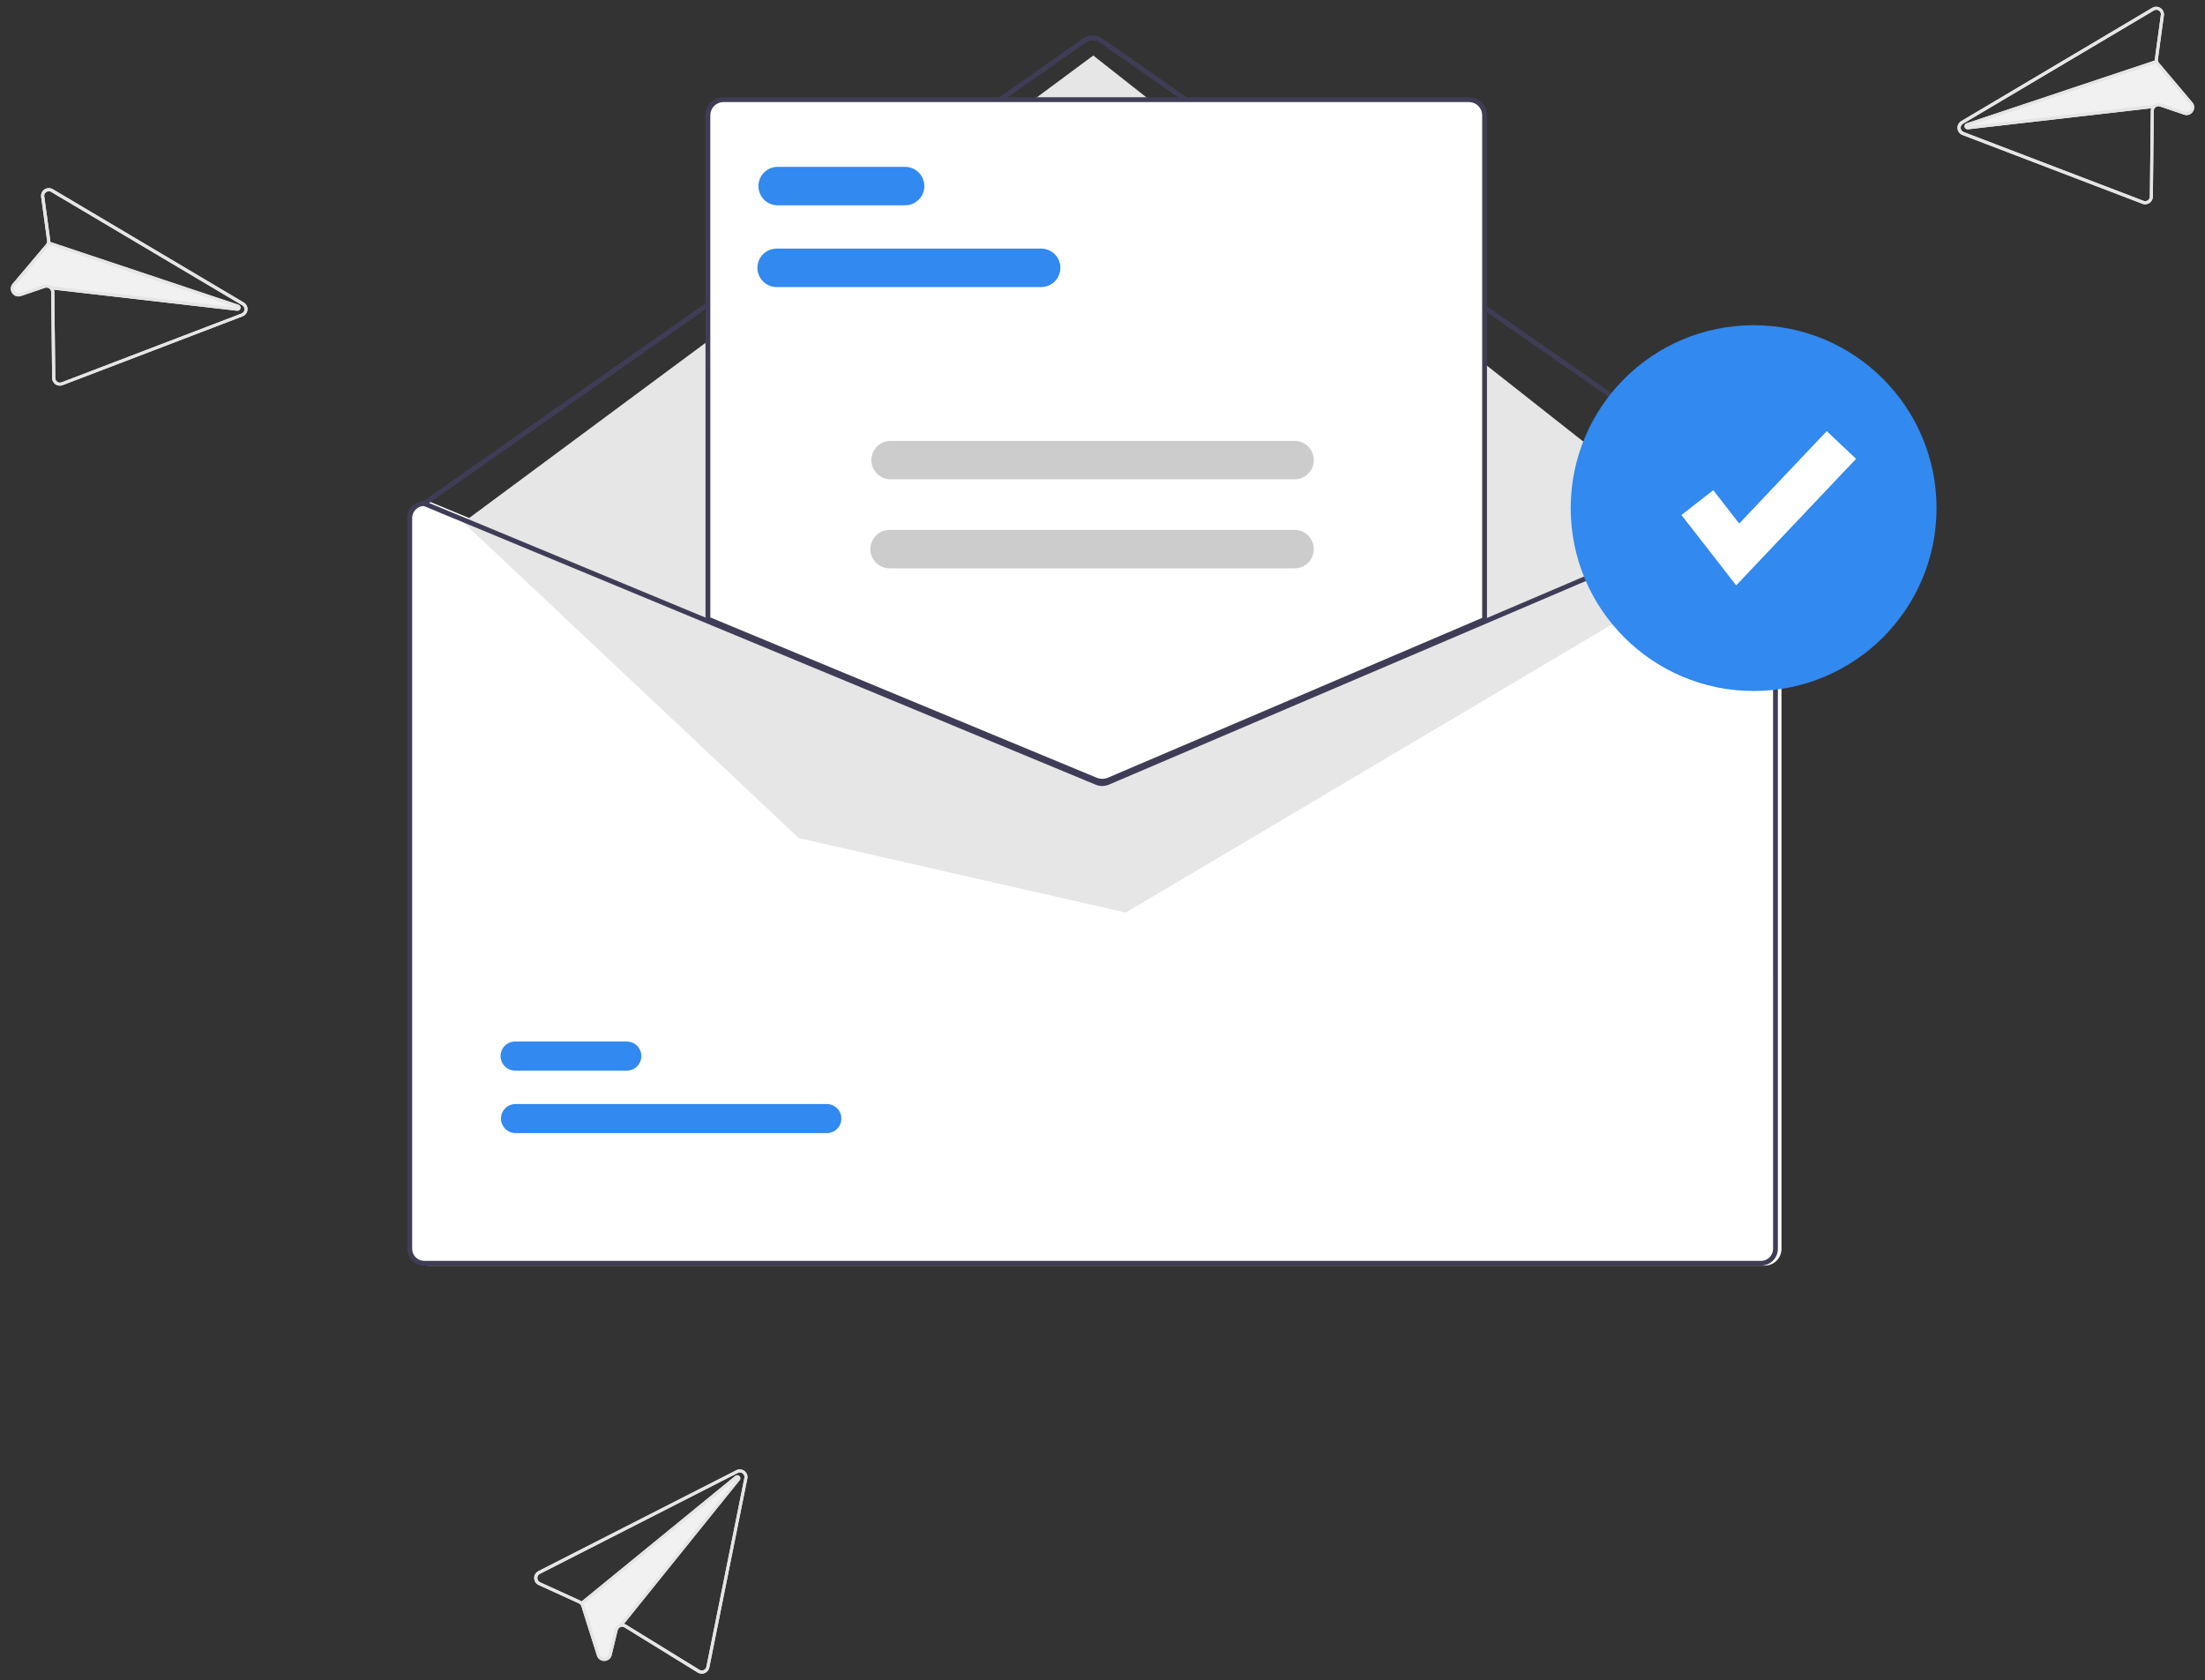 <svg width="164" height="125" viewBox="0 0 164 125" fill="none" xmlns="http://www.w3.org/2000/svg">
<rect x="0" y="0" width="164" height="125" fill="#333333" stroke="none"/>
<path d="M131.25 37.278H131.214L110.684 46.045L82.594 58.037C82.484 58.083 82.366 58.106 82.247 58.106C82.128 58.106 82.01 58.083 81.9 58.037L52.92 46.014L31.885 37.287L31.853 37.273H31.817C31.485 37.274 31.166 37.406 30.932 37.64C30.697 37.875 30.565 38.194 30.565 38.526V92.891C30.565 93.223 30.697 93.542 30.932 93.776C31.166 94.011 31.485 94.143 31.817 94.143H131.25C131.582 94.143 131.9 94.011 132.135 93.776C132.369 93.542 132.501 93.223 132.502 92.891V38.53C132.501 38.199 132.369 37.88 132.135 37.645C131.9 37.411 131.582 37.279 131.25 37.278Z" fill="white"/>
<path d="M131.34 37.635C131.304 37.635 131.269 37.624 131.24 37.603L81.781 3.158C81.63 3.054 81.452 2.999 81.269 2.999C81.086 2.999 80.907 3.054 80.757 3.158L31.657 37.601C31.638 37.615 31.616 37.624 31.593 37.63C31.57 37.635 31.546 37.635 31.523 37.631C31.5 37.627 31.478 37.619 31.458 37.606C31.438 37.593 31.421 37.577 31.407 37.558C31.394 37.539 31.384 37.517 31.379 37.494C31.374 37.471 31.373 37.447 31.377 37.424C31.381 37.401 31.39 37.379 31.403 37.359C31.415 37.339 31.432 37.322 31.451 37.308L80.551 2.865C80.761 2.719 81.011 2.641 81.268 2.641C81.524 2.641 81.774 2.719 81.985 2.865L131.442 37.309C131.473 37.331 131.496 37.362 131.509 37.398C131.521 37.434 131.522 37.473 131.511 37.509C131.5 37.545 131.477 37.577 131.447 37.6C131.417 37.623 131.38 37.635 131.342 37.635H131.34Z" fill="#3F3D56"/>
<path d="M34.457 38.856L81.314 4.129L128.527 41.329L83.729 67.884L59.407 62.34L34.457 38.856Z" fill="#E6E6E6"/>
<path d="M61.46 84.287H38.311C38.03 84.279 37.763 84.161 37.567 83.959C37.371 83.757 37.262 83.487 37.262 83.206C37.262 82.925 37.371 82.654 37.567 82.453C37.763 82.251 38.03 82.133 38.311 82.124H61.463C61.608 82.12 61.752 82.145 61.887 82.197C62.022 82.25 62.145 82.329 62.249 82.429C62.353 82.53 62.436 82.651 62.492 82.784C62.549 82.918 62.578 83.061 62.578 83.206C62.578 83.351 62.549 83.494 62.492 83.628C62.436 83.761 62.353 83.882 62.249 83.983C62.145 84.084 62.022 84.162 61.887 84.215C61.752 84.267 61.608 84.292 61.463 84.287H61.46Z" fill="#3289EF"/>
<path d="M46.617 79.638H38.312C38.025 79.638 37.75 79.524 37.547 79.321C37.344 79.118 37.23 78.843 37.23 78.556C37.23 78.269 37.344 77.994 37.547 77.791C37.75 77.589 38.025 77.475 38.312 77.475H46.62C46.907 77.475 47.182 77.589 47.385 77.791C47.587 77.994 47.701 78.269 47.701 78.556C47.701 78.843 47.587 79.118 47.385 79.321C47.182 79.524 46.907 79.638 46.62 79.638H46.617Z" fill="#3289EF"/>
<path d="M81.973 58.199C81.797 58.2 81.623 58.166 81.46 58.099L52.56 46.108V8.575C52.56 8.243 52.692 7.925 52.927 7.69C53.161 7.456 53.48 7.324 53.812 7.323H109.251C109.583 7.324 109.901 7.456 110.136 7.69C110.371 7.925 110.503 8.243 110.503 8.575V46.135L110.449 46.158L82.502 58.091C82.334 58.162 82.154 58.199 81.973 58.199Z" fill="white"/>
<path d="M81.974 58.288C81.786 58.289 81.6 58.252 81.427 58.181L52.473 46.167V8.574C52.473 8.219 52.615 7.878 52.866 7.627C53.118 7.375 53.458 7.234 53.814 7.233H109.255C109.61 7.234 109.951 7.375 110.203 7.627C110.454 7.878 110.595 8.219 110.596 8.574V46.192L82.539 58.174C82.36 58.25 82.168 58.289 81.974 58.288ZM52.831 45.928L81.564 57.85C81.831 57.961 82.132 57.961 82.399 57.85L110.238 45.961V8.574C110.238 8.314 110.134 8.063 109.949 7.879C109.765 7.694 109.515 7.591 109.254 7.59H53.814C53.553 7.591 53.303 7.694 53.118 7.879C52.934 8.063 52.83 8.314 52.83 8.574L52.831 45.928Z" fill="#3F3D56"/>
<path d="M130.982 37.278H130.946L110.416 46.044L82.326 58.037C82.216 58.083 82.098 58.106 81.979 58.106C81.86 58.106 81.742 58.083 81.632 58.037L52.651 46.014L31.616 37.287L31.584 37.273H31.548C31.216 37.274 30.898 37.406 30.663 37.64C30.428 37.875 30.296 38.194 30.296 38.526V92.891C30.296 93.223 30.428 93.542 30.663 93.776C30.898 94.011 31.216 94.143 31.548 94.143H130.981C131.313 94.143 131.631 94.011 131.866 93.776C132.101 93.542 132.233 93.223 132.233 92.891V38.53C132.233 38.199 132.101 37.88 131.866 37.646C131.632 37.411 131.314 37.279 130.982 37.278ZM131.876 92.897C131.874 93.133 131.78 93.359 131.612 93.527C131.445 93.694 131.218 93.789 130.982 93.79H31.549C31.312 93.789 31.086 93.694 30.919 93.527C30.751 93.359 30.657 93.133 30.655 92.897V38.53C30.656 38.3 30.746 38.078 30.906 37.912C31.066 37.745 31.284 37.647 31.515 37.636L52.652 46.406L81.498 58.373C81.81 58.501 82.16 58.499 82.471 58.368L110.416 46.437L131.016 37.638C131.246 37.648 131.464 37.747 131.623 37.913C131.783 38.08 131.873 38.301 131.874 38.531L131.876 92.897Z" fill="#3F3D56"/>
<path d="M77.476 21.353H57.803C57.612 21.358 57.422 21.325 57.244 21.255C57.066 21.185 56.903 21.081 56.767 20.947C56.63 20.814 56.521 20.655 56.447 20.479C56.372 20.302 56.334 20.113 56.334 19.922C56.334 19.731 56.372 19.542 56.447 19.366C56.521 19.19 56.63 19.03 56.767 18.897C56.903 18.764 57.066 18.659 57.244 18.59C57.422 18.52 57.612 18.487 57.803 18.492H77.476C77.849 18.502 78.203 18.657 78.463 18.924C78.723 19.191 78.869 19.549 78.869 19.922C78.869 20.295 78.723 20.653 78.463 20.921C78.203 21.188 77.849 21.343 77.476 21.353Z" fill="#3289EF"/>
<path d="M67.281 15.273H57.803C57.43 15.263 57.076 15.108 56.816 14.841C56.555 14.573 56.41 14.215 56.41 13.842C56.41 13.469 56.555 13.111 56.816 12.844C57.076 12.576 57.43 12.421 57.803 12.412H67.281C67.472 12.407 67.662 12.44 67.84 12.509C68.018 12.579 68.18 12.684 68.317 12.817C68.454 12.95 68.563 13.11 68.637 13.286C68.711 13.462 68.75 13.651 68.75 13.842C68.75 14.033 68.711 14.222 68.637 14.399C68.563 14.575 68.454 14.734 68.317 14.867C68.18 15.001 68.018 15.105 67.84 15.175C67.662 15.244 67.472 15.278 67.281 15.273Z" fill="#3289EF"/>
<path d="M96.248 35.656H66.203C65.83 35.647 65.476 35.492 65.215 35.224C64.955 34.957 64.81 34.599 64.81 34.226C64.81 33.853 64.955 33.495 65.215 33.227C65.476 32.96 65.83 32.805 66.203 32.795H96.248C96.439 32.79 96.629 32.824 96.807 32.893C96.985 32.963 97.147 33.067 97.284 33.201C97.421 33.334 97.53 33.493 97.604 33.67C97.678 33.846 97.717 34.035 97.717 34.226C97.717 34.417 97.678 34.606 97.604 34.782C97.53 34.958 97.421 35.118 97.284 35.251C97.147 35.384 96.985 35.489 96.807 35.559C96.629 35.628 96.439 35.661 96.248 35.656Z" fill="#CCCCCC"/>
<path d="M96.247 42.276H66.203C66.012 42.282 65.822 42.248 65.644 42.179C65.466 42.109 65.303 42.005 65.166 41.871C65.03 41.738 64.921 41.578 64.847 41.402C64.772 41.226 64.734 41.037 64.734 40.846C64.734 40.655 64.772 40.466 64.847 40.29C64.921 40.114 65.03 39.954 65.166 39.821C65.303 39.688 65.466 39.583 65.644 39.513C65.822 39.444 66.012 39.41 66.203 39.416H96.247C96.438 39.41 96.628 39.444 96.806 39.513C96.984 39.583 97.146 39.688 97.283 39.821C97.42 39.954 97.529 40.114 97.603 40.29C97.677 40.466 97.716 40.655 97.716 40.846C97.716 41.037 97.677 41.226 97.603 41.402C97.529 41.578 97.42 41.738 97.283 41.871C97.146 42.005 96.984 42.109 96.806 42.179C96.628 42.248 96.438 42.282 96.247 42.276Z" fill="#CCCCCC"/>
<path d="M130.428 51.4C137.941 51.4 144.032 45.31 144.032 37.796C144.032 30.283 137.941 24.192 130.428 24.192C122.914 24.192 116.824 30.283 116.824 37.796C116.824 45.31 122.914 51.4 130.428 51.4Z" fill="#3289EF"/>
<path d="M129.132 43.543L125.06 38.307L127.428 36.465L129.356 38.944L135.869 32.069L138.047 34.132L129.132 43.543Z" fill="white"/>
<path d="M3.921 14.075C3.828 14.02 3.721 13.992 3.614 13.995C3.506 13.998 3.401 14.031 3.311 14.091C3.221 14.151 3.15 14.235 3.105 14.333C3.061 14.431 3.045 14.54 3.06 14.647L3.503 17.899C3.509 17.947 3.505 17.996 3.493 18.042C3.479 18.088 3.456 18.131 3.425 18.167L0.942 21.109C0.859 21.204 0.81 21.323 0.803 21.449C0.797 21.575 0.832 21.699 0.905 21.802C0.974 21.906 1.077 21.984 1.196 22.023C1.314 22.062 1.443 22.061 1.561 22.018L3.354 21.409C3.413 21.389 3.477 21.386 3.538 21.4C3.599 21.414 3.656 21.444 3.701 21.487C3.735 21.518 3.761 21.556 3.78 21.599C3.798 21.641 3.808 21.686 3.808 21.732L3.878 28.121C3.879 28.214 3.902 28.305 3.945 28.386C3.989 28.468 4.052 28.537 4.129 28.589C4.205 28.641 4.293 28.673 4.384 28.684C4.476 28.694 4.569 28.683 4.655 28.65L18.04 23.531C18.141 23.493 18.229 23.427 18.294 23.34C18.358 23.254 18.398 23.151 18.407 23.044C18.416 22.936 18.395 22.828 18.346 22.732C18.296 22.636 18.221 22.556 18.128 22.501L17.946 22.393L3.918 14.07L3.921 14.075ZM3.287 14.616C3.278 14.552 3.288 14.487 3.315 14.428C3.341 14.369 3.384 14.319 3.438 14.283C3.492 14.247 3.555 14.227 3.62 14.226C3.684 14.224 3.748 14.24 3.804 14.273L17.827 22.594L18.014 22.705C18.069 22.738 18.114 22.786 18.144 22.844C18.174 22.901 18.186 22.966 18.181 23.03C18.175 23.095 18.152 23.156 18.113 23.208C18.075 23.26 18.022 23.3 17.962 23.323L4.577 28.442C4.525 28.462 4.469 28.469 4.414 28.462C4.36 28.456 4.307 28.436 4.261 28.405C4.216 28.374 4.178 28.332 4.152 28.284C4.126 28.235 4.112 28.18 4.111 28.125L4.041 21.736C4.041 21.673 4.03 21.61 4.009 21.55L17.636 23.116C17.689 23.122 17.742 23.11 17.787 23.081C17.832 23.052 17.866 23.009 17.882 22.958C17.898 22.907 17.897 22.852 17.877 22.803C17.857 22.753 17.821 22.712 17.774 22.686C17.762 22.68 17.75 22.674 17.738 22.67L3.738 17.996C3.743 17.954 3.743 17.911 3.738 17.869L3.295 14.617L3.287 14.616Z" fill="#F1F1F1"/>
<path d="M3.921 14.075C3.828 14.02 3.721 13.992 3.614 13.995C3.506 13.998 3.401 14.031 3.311 14.091C3.221 14.151 3.15 14.235 3.105 14.333C3.061 14.431 3.045 14.54 3.06 14.647L3.503 17.899C3.509 17.947 3.505 17.996 3.493 18.042C3.479 18.088 3.456 18.131 3.425 18.167L0.942 21.109C0.859 21.204 0.81 21.323 0.803 21.449C0.797 21.575 0.832 21.699 0.905 21.802C0.974 21.906 1.077 21.984 1.196 22.023C1.314 22.062 1.443 22.061 1.561 22.018L3.354 21.409C3.413 21.389 3.477 21.386 3.538 21.4C3.599 21.414 3.656 21.444 3.701 21.487C3.735 21.518 3.761 21.556 3.78 21.599C3.798 21.641 3.808 21.686 3.808 21.732L3.878 28.121C3.879 28.214 3.902 28.305 3.945 28.386C3.989 28.468 4.052 28.537 4.129 28.589C4.205 28.641 4.293 28.673 4.384 28.684C4.476 28.694 4.569 28.683 4.655 28.65L18.04 23.531C18.141 23.493 18.229 23.427 18.294 23.34C18.358 23.254 18.398 23.151 18.407 23.044C18.416 22.936 18.395 22.828 18.346 22.732C18.296 22.636 18.221 22.556 18.128 22.501L17.946 22.393L3.918 14.07L3.921 14.075ZM3.287 14.616C3.278 14.552 3.288 14.487 3.315 14.428C3.341 14.369 3.384 14.319 3.438 14.283C3.492 14.247 3.555 14.227 3.62 14.226C3.684 14.224 3.748 14.24 3.804 14.273L17.827 22.594L18.014 22.705C18.069 22.738 18.114 22.786 18.144 22.844C18.174 22.901 18.186 22.966 18.181 23.03C18.175 23.095 18.152 23.156 18.113 23.208C18.075 23.26 18.022 23.3 17.962 23.323L4.577 28.442C4.525 28.462 4.469 28.469 4.414 28.462C4.36 28.456 4.307 28.436 4.261 28.405C4.216 28.374 4.178 28.332 4.152 28.284C4.126 28.235 4.112 28.18 4.111 28.125L4.041 21.736C4.041 21.673 4.03 21.61 4.009 21.55C3.979 21.464 3.928 21.387 3.862 21.325L3.833 21.299C3.758 21.237 3.668 21.195 3.572 21.178C3.476 21.16 3.377 21.168 3.285 21.199L1.491 21.808C1.42 21.834 1.343 21.835 1.272 21.811C1.2 21.787 1.139 21.74 1.098 21.677C1.054 21.616 1.032 21.541 1.036 21.465C1.04 21.39 1.069 21.318 1.12 21.261L3.603 18.319C3.629 18.288 3.653 18.255 3.672 18.219C3.69 18.185 3.705 18.149 3.716 18.111C3.726 18.075 3.733 18.037 3.736 17.999C3.741 17.957 3.741 17.914 3.736 17.872L3.293 14.62L3.287 14.616Z" fill="#E5E5E5"/>
<path d="M3.734 17.994L17.734 22.668C17.746 22.672 17.758 22.677 17.77 22.684C17.817 22.709 17.853 22.751 17.873 22.8C17.893 22.85 17.895 22.905 17.878 22.956C17.862 23.006 17.828 23.05 17.783 23.079C17.738 23.108 17.685 23.12 17.632 23.114L4.008 21.545L3.767 21.518L3.794 21.29H3.831L17.66 22.878L3.669 18.207L3.609 18.186L3.682 17.968L3.734 17.994Z" fill="#E5E5E5"/>
<path d="M160.082 0.578L146.054 8.901L145.872 9.009C145.779 9.064 145.704 9.144 145.654 9.24C145.605 9.336 145.583 9.444 145.593 9.552C145.602 9.659 145.641 9.762 145.706 9.848C145.771 9.934 145.859 10.001 145.96 10.039L159.345 15.158C159.431 15.191 159.524 15.202 159.616 15.192C159.707 15.181 159.795 15.148 159.871 15.096C159.948 15.044 160.01 14.975 160.054 14.893C160.097 14.812 160.121 14.721 160.122 14.629L160.192 8.24C160.192 8.194 160.201 8.148 160.22 8.106C160.238 8.064 160.265 8.026 160.299 7.995C160.344 7.952 160.4 7.922 160.461 7.908C160.523 7.894 160.586 7.897 160.646 7.917L162.439 8.526C162.557 8.568 162.685 8.57 162.804 8.531C162.923 8.492 163.025 8.414 163.095 8.31C163.167 8.207 163.203 8.083 163.197 7.957C163.19 7.832 163.142 7.712 163.059 7.617L160.576 4.675C160.545 4.638 160.522 4.596 160.508 4.55C160.495 4.503 160.492 4.455 160.498 4.407L160.941 1.155C160.956 1.048 160.94 0.939 160.895 0.841C160.851 0.742 160.78 0.659 160.69 0.599C160.6 0.539 160.495 0.506 160.387 0.503C160.279 0.5 160.173 0.528 160.08 0.583L160.082 0.578ZM160.716 1.118L160.273 4.37C160.268 4.412 160.268 4.455 160.273 4.497L146.273 9.171C146.26 9.175 146.248 9.18 146.237 9.187C146.19 9.213 146.154 9.254 146.134 9.303C146.114 9.353 146.112 9.408 146.128 9.459C146.145 9.51 146.178 9.553 146.223 9.582C146.268 9.611 146.322 9.623 146.375 9.617L160.002 8.051C159.981 8.111 159.97 8.174 159.97 8.237L159.9 14.626C159.899 14.681 159.885 14.736 159.859 14.784C159.833 14.833 159.795 14.875 159.749 14.906C159.704 14.937 159.651 14.957 159.596 14.963C159.541 14.969 159.486 14.963 159.434 14.943L146.049 9.824C145.989 9.801 145.936 9.761 145.897 9.709C145.859 9.657 145.835 9.596 145.83 9.531C145.824 9.467 145.837 9.402 145.867 9.345C145.896 9.287 145.941 9.239 145.997 9.206L146.184 9.095L160.207 0.775C160.263 0.742 160.327 0.725 160.391 0.727C160.456 0.728 160.519 0.748 160.573 0.784C160.628 0.82 160.67 0.87 160.697 0.929C160.724 0.988 160.734 1.054 160.725 1.118H160.716Z" fill="#F1F1F1"/>
<path d="M160.082 0.578L146.054 8.901L145.872 9.009C145.779 9.064 145.704 9.144 145.654 9.24C145.605 9.336 145.583 9.444 145.593 9.552C145.602 9.659 145.641 9.762 145.706 9.848C145.771 9.934 145.859 10.001 145.96 10.039L159.345 15.158C159.431 15.191 159.524 15.202 159.616 15.192C159.707 15.181 159.795 15.148 159.871 15.096C159.948 15.044 160.01 14.975 160.054 14.893C160.097 14.812 160.121 14.721 160.122 14.629L160.192 8.24C160.192 8.194 160.201 8.148 160.22 8.106C160.238 8.064 160.265 8.026 160.299 7.995C160.344 7.952 160.4 7.922 160.461 7.908C160.523 7.894 160.586 7.897 160.646 7.917L162.439 8.526C162.557 8.568 162.685 8.57 162.804 8.531C162.923 8.492 163.025 8.414 163.095 8.31C163.167 8.207 163.203 8.083 163.197 7.957C163.19 7.832 163.142 7.712 163.059 7.617L160.576 4.675C160.545 4.638 160.522 4.596 160.508 4.55C160.495 4.503 160.492 4.455 160.498 4.407L160.941 1.155C160.956 1.048 160.94 0.939 160.895 0.841C160.851 0.742 160.78 0.659 160.69 0.599C160.6 0.539 160.495 0.506 160.387 0.503C160.279 0.5 160.173 0.528 160.08 0.583L160.082 0.578ZM160.716 1.118L160.273 4.37C160.268 4.412 160.268 4.455 160.273 4.497C160.275 4.535 160.282 4.572 160.293 4.609C160.304 4.646 160.318 4.683 160.337 4.717C160.356 4.753 160.379 4.786 160.406 4.817L162.889 7.759C162.939 7.815 162.969 7.887 162.973 7.963C162.977 8.039 162.955 8.113 162.911 8.175C162.87 8.238 162.808 8.285 162.737 8.309C162.666 8.332 162.589 8.332 162.518 8.306L160.724 7.697C160.632 7.666 160.533 7.658 160.437 7.676C160.341 7.693 160.251 7.735 160.176 7.797C160.166 7.805 160.156 7.814 160.147 7.823C160.08 7.885 160.03 7.962 160 8.048C159.979 8.108 159.968 8.171 159.968 8.234L159.898 14.623C159.897 14.678 159.883 14.733 159.857 14.781C159.831 14.83 159.793 14.872 159.747 14.903C159.702 14.934 159.649 14.954 159.594 14.96C159.539 14.966 159.484 14.96 159.432 14.94L146.047 9.821C145.987 9.798 145.934 9.758 145.895 9.706C145.857 9.654 145.833 9.593 145.828 9.528C145.822 9.464 145.835 9.399 145.865 9.342C145.894 9.284 145.939 9.236 145.995 9.203L146.182 9.092L160.205 0.772C160.261 0.739 160.324 0.723 160.389 0.724C160.454 0.726 160.517 0.746 160.571 0.782C160.625 0.818 160.667 0.868 160.694 0.927C160.721 0.986 160.73 1.051 160.722 1.115L160.716 1.118Z" fill="#E5E5E5"/>
<path d="M160.32 4.479L160.393 4.697L160.333 4.718L146.337 9.388L160.166 7.8H160.203L160.23 8.028L159.989 8.055L146.362 9.621C146.309 9.627 146.255 9.615 146.21 9.586C146.165 9.557 146.132 9.513 146.115 9.462C146.099 9.412 146.101 9.357 146.121 9.307C146.141 9.257 146.177 9.216 146.224 9.191C146.235 9.184 146.247 9.179 146.26 9.175L160.26 4.501L160.32 4.479Z" fill="#E5E5E5"/>
<path d="M40.044 116.87C39.948 116.919 39.868 116.994 39.812 117.087C39.757 117.179 39.729 117.286 39.732 117.393C39.734 117.501 39.767 117.606 39.826 117.696C39.885 117.786 39.969 117.858 40.067 117.903L43.052 119.266C43.096 119.286 43.135 119.315 43.168 119.351C43.199 119.387 43.223 119.43 43.237 119.476L44.396 123.147C44.432 123.267 44.507 123.372 44.61 123.445C44.712 123.517 44.836 123.553 44.962 123.547C45.087 123.544 45.208 123.499 45.304 123.419C45.401 123.34 45.468 123.23 45.495 123.108L45.939 121.267C45.954 121.206 45.985 121.151 46.03 121.106C46.074 121.062 46.129 121.031 46.19 121.016C46.234 121.004 46.281 121.001 46.327 121.008C46.372 121.016 46.416 121.032 46.455 121.057L51.893 124.412C51.971 124.46 52.061 124.489 52.153 124.496C52.245 124.503 52.337 124.487 52.422 124.45C52.507 124.413 52.581 124.357 52.639 124.285C52.698 124.213 52.738 124.128 52.756 124.038L55.583 109.99C55.604 109.884 55.596 109.774 55.557 109.673C55.519 109.572 55.453 109.484 55.367 109.418C55.281 109.353 55.178 109.313 55.071 109.304C54.963 109.294 54.855 109.316 54.759 109.365L54.57 109.465L40.044 116.87ZM40.162 117.695C40.103 117.668 40.053 117.625 40.018 117.57C39.983 117.516 39.963 117.453 39.962 117.389C39.96 117.324 39.977 117.26 40.01 117.205C40.043 117.149 40.091 117.104 40.149 117.075L54.678 109.664L54.871 109.564C54.928 109.535 54.993 109.522 55.057 109.528C55.122 109.534 55.183 109.558 55.234 109.597C55.286 109.636 55.325 109.688 55.349 109.749C55.371 109.809 55.377 109.874 55.365 109.938L52.539 123.986C52.528 124.04 52.504 124.091 52.469 124.134C52.434 124.177 52.389 124.211 52.339 124.234C52.288 124.256 52.232 124.265 52.177 124.261C52.122 124.257 52.068 124.24 52.021 124.211L46.578 120.864C46.525 120.83 46.466 120.806 46.404 120.792L55.01 110.111C55.043 110.069 55.062 110.017 55.061 109.964C55.061 109.911 55.042 109.859 55.007 109.818C54.973 109.777 54.926 109.75 54.873 109.74C54.821 109.73 54.767 109.739 54.72 109.765C54.709 109.771 54.698 109.778 54.688 109.787L43.254 119.125C43.22 119.099 43.184 119.078 43.145 119.061L40.16 117.698L40.162 117.695Z" fill="#F1F1F1"/>
<path d="M40.044 116.87C39.948 116.919 39.868 116.994 39.812 117.087C39.757 117.179 39.729 117.286 39.732 117.393C39.734 117.501 39.767 117.606 39.826 117.696C39.885 117.786 39.969 117.858 40.067 117.903L43.052 119.266C43.096 119.286 43.135 119.315 43.168 119.351C43.199 119.387 43.223 119.43 43.237 119.476L44.396 123.147C44.432 123.267 44.507 123.372 44.61 123.445C44.712 123.517 44.836 123.553 44.962 123.547C45.087 123.544 45.208 123.499 45.304 123.419C45.401 123.34 45.468 123.23 45.495 123.108L45.939 121.267C45.954 121.206 45.985 121.151 46.03 121.106C46.074 121.062 46.129 121.031 46.19 121.016C46.234 121.004 46.281 121.001 46.327 121.008C46.372 121.016 46.416 121.032 46.455 121.057L51.893 124.412C51.971 124.46 52.061 124.489 52.153 124.496C52.245 124.503 52.337 124.487 52.422 124.45C52.507 124.413 52.581 124.357 52.639 124.285C52.698 124.213 52.738 124.128 52.756 124.038L55.583 109.99C55.604 109.884 55.596 109.774 55.557 109.673C55.519 109.572 55.453 109.484 55.367 109.418C55.281 109.353 55.178 109.313 55.071 109.304C54.963 109.294 54.855 109.316 54.759 109.365L54.57 109.465L40.044 116.87ZM40.162 117.695C40.103 117.668 40.053 117.625 40.018 117.57C39.983 117.516 39.963 117.453 39.962 117.389C39.96 117.324 39.977 117.26 40.01 117.205C40.043 117.149 40.091 117.104 40.149 117.075L54.678 109.664L54.871 109.564C54.928 109.535 54.993 109.522 55.057 109.528C55.122 109.534 55.183 109.558 55.234 109.597C55.286 109.636 55.325 109.688 55.349 109.749C55.371 109.809 55.377 109.874 55.365 109.938L52.538 123.986C52.527 124.04 52.503 124.091 52.468 124.134C52.433 124.177 52.389 124.211 52.338 124.234C52.287 124.256 52.231 124.265 52.176 124.261C52.121 124.257 52.067 124.24 52.02 124.211L46.578 120.864C46.525 120.83 46.466 120.806 46.404 120.792C46.316 120.77 46.224 120.77 46.136 120.792L46.099 120.803C46.006 120.833 45.923 120.887 45.857 120.958C45.791 121.03 45.744 121.117 45.721 121.212L45.277 123.054C45.261 123.127 45.22 123.193 45.162 123.241C45.104 123.288 45.031 123.315 44.956 123.316C44.88 123.32 44.806 123.298 44.744 123.255C44.682 123.211 44.638 123.147 44.617 123.075L43.458 119.404C43.446 119.365 43.43 119.327 43.41 119.292C43.391 119.258 43.368 119.226 43.342 119.197C43.317 119.168 43.289 119.142 43.259 119.12C43.225 119.094 43.188 119.073 43.15 119.056L40.165 117.693L40.162 117.695Z" fill="#E5E5E5"/>
<path d="M43.257 119.121L54.691 109.783C54.701 109.775 54.712 109.767 54.723 109.761C54.77 109.735 54.824 109.727 54.876 109.736C54.929 109.746 54.976 109.774 55.01 109.815C55.045 109.856 55.064 109.907 55.064 109.96C55.065 110.014 55.046 110.066 55.013 110.107L46.408 120.793L46.256 120.982L46.078 120.838L46.101 120.808L54.833 109.968L43.409 119.293L43.359 119.333L43.214 119.155L43.257 119.121Z" fill="#E5E5E5"/>
</svg>

